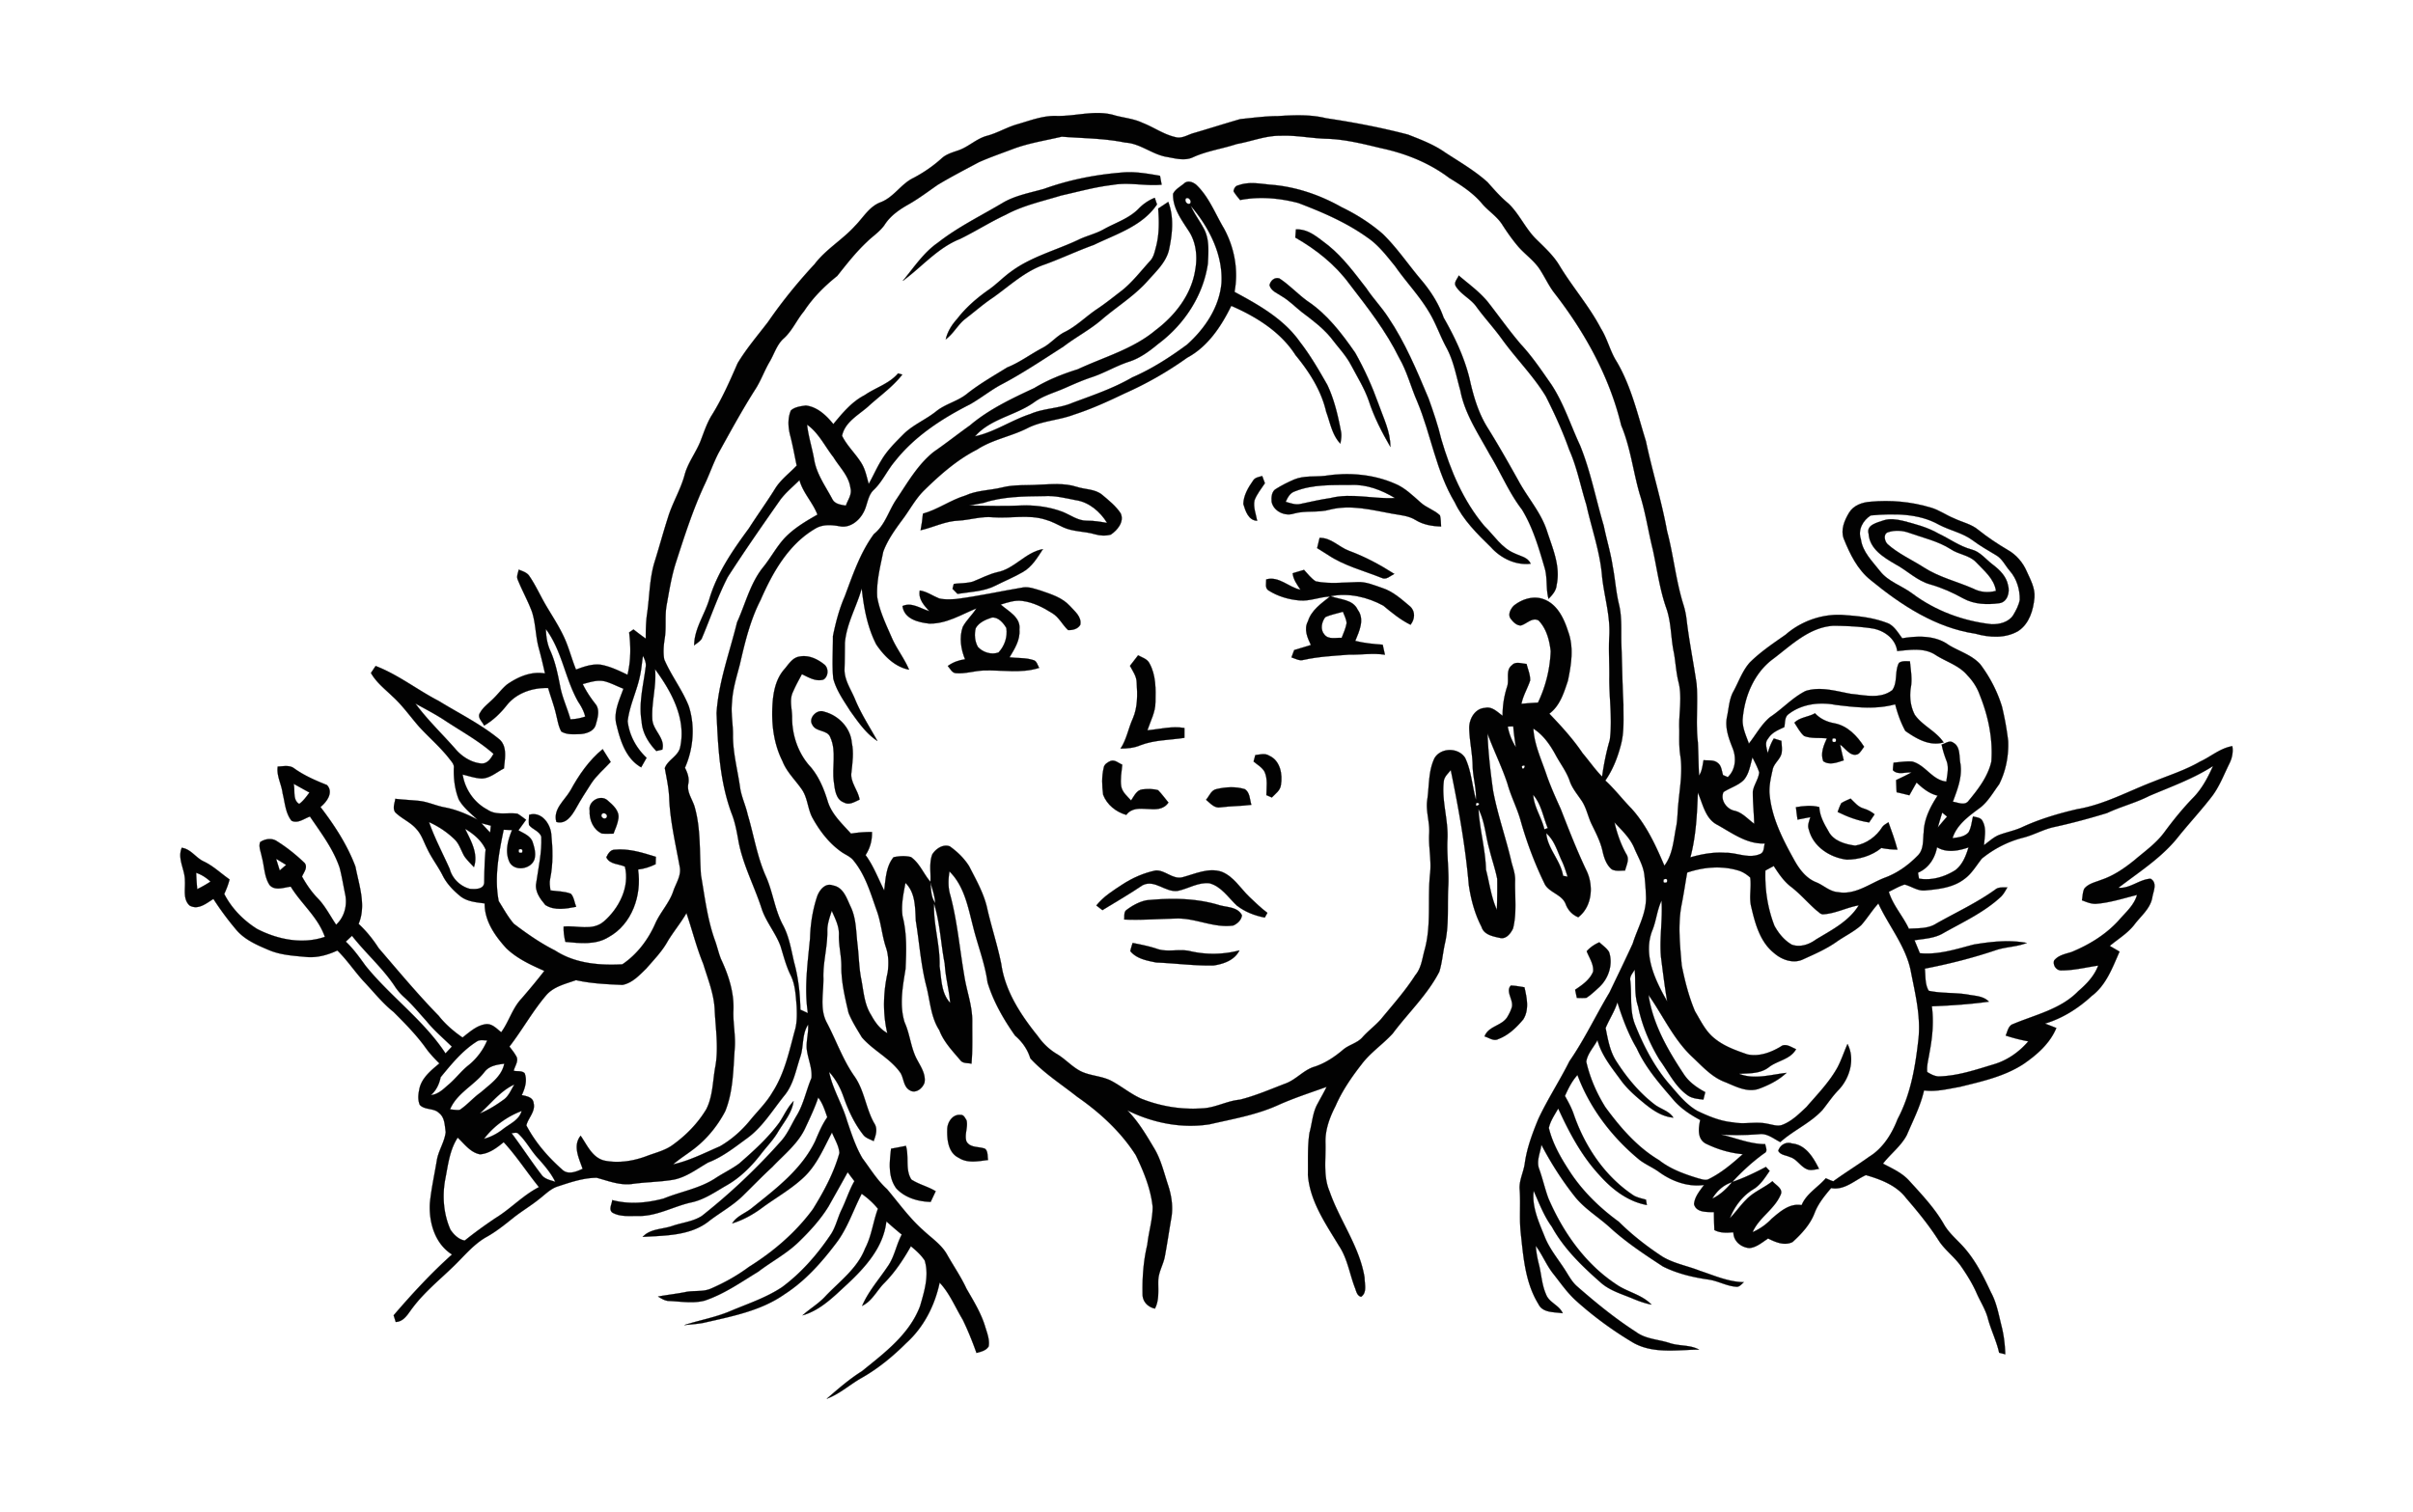 <svg xmlns="http://www.w3.org/2000/svg" viewBox="-34.477 35.093 1133.477 710.325"><g fill="#020202" stroke="#020202" stroke-width=".094"><path d="M462.04 89.58c9.11.17 18.41-3.05 27.35-.21 4.25 1.13 8.73 1.52 12.76 3.43 5.26 2.03 9.94 5.46 15.5 6.72 3.08.91 5.92-1.21 8.81-1.95 7.24-2.12 14.44-4.42 21.68-6.51 5.89-.58 11.79-1.41 17.73-1.42 7.5-.46 15.16-.82 22.53 1 12.96 1.94 25.86 4.38 38.54 7.71 5.98 2.34 12.08 4.65 17.37 8.37 6.8 4.45 13.92 8.53 19.98 14 3.13 3.53 6.24 7.09 9.9 10.1 4.97 4.82 7.77 11.4 12.62 16.35 4.01 3.99 8.32 7.8 11.25 12.71 6.1 10.11 13.99 19.07 19.47 29.57 3.07 4.89 4.3 10.67 7.39 15.54 6.82 11.56 9.81 24.73 13.75 37.42 2.98 14.16 7.35 28 9.94 42.25 3 11.28 4.1 22.99 7.55 34.17.8 2.44 1.33 4.97 1.63 7.53 1.19 10.08 3.23 20.04 4.69 30.08.74 9.09-.47 18.25.59 27.32.28 5.24.27 10.5.58 15.74 1.43-2.14 1.61-4.76 2.1-7.21 2.18.24 4.72-.26 6.56 1.21 1.89 1.29 1.93 3.79 2.59 5.78.56.24 1.67.73 2.23.97 3.72-3.49 4.12-9.12 2.27-13.66-1.84-4.62-3.65-9.53-2.65-14.59.91-4.1.99-8.49 3.14-12.21 2.42-4.5 4.13-9.49 7.55-13.37 5.07-5.05 11.04-9.03 16.87-13.11 7.69-6.73 18.31-10.23 28.51-9.13 6.76.47 13.62 1.35 19.94 3.95 2.82 1.49 4.44 4.42 6.32 6.88 7.28-1.18 15.54-1.44 21.79 3.12 4.94 3.02 10.86 4.68 14.86 9.09 4.48 5.95 7.97 12.66 10.17 19.78 1.3 5.34 2.28 10.77 2.93 16.23.29 7-1.08 14.15-4.25 20.41-2.95 3.96-5.38 8.49-9.49 11.4-4.99 3.71-10.42 7.67-12.39 13.88 2.62-.33 5.6-.6 7.5-2.7 1.35-2.26 1.48-4.99 2.14-7.49 1.61.45 3.78.48 4.52 2.3 1.88 3.44.85 7.47.64 11.17 2.24-1.62 4.28-3.58 6.84-4.69 3.48-1.35 7.2-2.04 10.64-3.55 8.37-3.92 17.3-6.57 26.3-8.66 12.68-2.14 24.02-8.46 35.91-12.99 7.3-2.96 14.87-5.35 21.72-9.32 5.13-2.34 9.5-6.35 15.23-7.3.45 2.82-.11 5.64-1.39 8.17-2.6 5.28-4.7 10.89-8.31 15.59-4.93 6.37-10.4 12.29-15.47 18.54-7.71 9.93-18.5 16.7-28.33 24.26 5.52.44 9.8-3.98 15.1-4.26 3.28 1.9 1.33 5.78.83 8.64-.84 5.25-5.19 8.68-8.26 12.67-3.16 4.24-7.77 6.92-11.75 10.26 1.52.88 3.06 1.77 4.59 2.68-3.3 7.46-6.27 15.75-13.04 20.81-6.27 5.82-13.74 10.54-21.96 13.01 1.77.67 3.54 1.35 5.31 2.08-3 7.24-9.07 12.54-15.38 16.89-9.08 5.93-19.78 8.24-30.15 10.8-5.49.94-11.02 2.39-16.62 1.61-1.64 7.34-5.12 14.03-8.04 20.91-2.73 5.27-7.67 8.86-11.23 13.51 4.28 2.26 8.85 4.27 12.19 7.91 5.89 6.49 12.01 12.89 16.4 20.55 2.59 4.61 6.89 7.8 10.21 11.82 5.06 6.01 8.59 13.08 11.89 20.17 2.72 4.96 3.66 10.61 5.03 16.04 1.07 4.28 1.59 8.68 1.71 13.09-.97-.25-1.93-.49-2.87-.72-1.23-5.5-3.78-10.56-5.24-15.98-1.08-4.22-3.49-7.89-5.25-11.83-1.95-4.5-4.55-8.69-7.33-12.71-3.1-4.5-7.72-7.71-10.65-12.33-4.48-7.03-9.77-13.51-15.21-19.8-4.52-6-11.95-8.8-18.92-10.82-5.23 2.37-10.04 7.28-16.33 6.09-3 3.56-6.02 7.2-7.72 11.6-2.04 5.49-6.14 9.88-10.39 13.76-3.86 1.9-7.97.08-11.48-1.66-2.76 1.76-5.44 4.22-8.82 4.49-3.93-.31-7.51-3.28-7.49-7.43-3.03.29-6.16.45-8.93-1.03-.13-2.82-.19-5.64-.22-8.46-3.28 0-8.33.29-9.34-3.72.31-3.5 2.72-6.28 4.71-9.01-7.45 1.05-14.96-1.65-20.96-5.96-2.93-2.17-6.34-3.55-9.24-5.73-12.91-10.57-23.43-24.29-29.27-39.98-2.6 2.87-4.32 6.35-5.88 9.85 1.48 2.64 2.95 5.31 3.98 8.17 5.2 15.37 14.73 29.71 28.45 38.69 1.75.93 3.71 1.34 5.63 1.87.1.63.31 1.88.41 2.51-8.91-1.59-16.46-7.46-22.31-14.1-8.4-9.06-14.23-20.1-19.32-31.26-1.65 2.94-3.67 5.81-4.41 9.15 1.7 7.07 5.32 13.52 9.25 19.58 6.1 9.67 14.41 17.8 23.61 24.49 6.23 6.19 13.19 11.61 20.53 16.42 5.39 3.24 11.69 4.31 17.49 6.6 6.78 2.24 13.42 5.26 20.7 5.38-1.05.91-2.04 2.37-3.61 2.14-4.55-.33-8.58-2.79-13.07-3.39-7.32-1.05-14.62-2.8-21.26-6.11-8.57-5.6-17.16-11.26-24.75-18.17-5.55-5.12-12.26-8.99-16.93-15.03-5.9-7.48-11.02-15.56-15.45-24-.5 3.77-2.51 7.67-1.02 11.45 1.61 4.49 2.64 9.17 4.28 13.66 6.82 15.85 17.18 30.68 31.71 40.34 5.27 3.76 12.16 4.85 16.72 9.65-2.96-.58-5.8-1.58-8.57-2.74-5.05-2.13-10.51-3.65-14.8-7.22-8.89-7.8-17.64-16.13-23.4-26.61-3.76-5.14-5.97-11.11-8.55-16.87-.93 7.5 2.4 14.63 5.13 21.42 2.48 6.35 7.09 11.47 10.56 17.26 1.37 2.22 2.75 4.51 4.76 6.24 8.77 7.67 17.82 15.07 27.64 21.37 4.55 3.4 10.47 3.47 15.71 5.19 4.51 1.55 9.6.76 13.86 3.1-10.25.1-21.36 2.07-30.75-3.16-9.43-5.59-18.35-12.08-26.53-19.39-4.32-3.75-7.55-8.5-11.07-12.95-3.29-4.09-5.19-9.05-8.31-13.24.19 3.02.76 6 1.51 8.94 1.14 4.57 1.34 9.4 3.27 13.76 1.4 3.99 6.23 5.11 7.86 8.97-3.91-.65-9.37-.06-11.39-4.31-6.28-10.15-7.09-22.31-8.36-33.87-.65-6.51.02-13.07-.43-19.59-.51-4.38 1.77-8.36 2.36-12.6.98-7.21 3.56-14.06 6.3-20.76 4.37-9.39 10.07-18.06 14.69-27.31 7.1-10.25 12.39-21.58 18.79-32.24 3.67-7.67 7.4-15.31 10.94-23.03 2.29-7.38 6.64-14.44 6.21-22.41-.11-3.33-.37-6.65-.76-9.95-.55-4.43-2.94-8.29-4.64-12.32-1.97-4.87-5.89-8.51-9.4-12.27 1.23 5.2 2.95 10.27 5.58 14.93 1.61 2.46-.01 5.2-.6 7.71-2.09-.06-4.41.47-6.31-.63-2.56-2.18-3.6-5.54-4.3-8.71-.98-4.29-3.01-8.2-4.92-12.11-1.85-3.65-2.5-7.82-4.78-11.26-1.98-3-4.41-5.77-5.62-9.21-1.5-4.54-4.5-8.31-6.72-12.49-2.59-4.74-5.77-9.34-10.42-12.28.44 7.82 3.96 14.92 6.36 22.25 1.87 5.26 4.16 10.37 6.47 15.46 3.8 9.74 7.59 19.5 12.09 28.94 3.47 7.06 2.73 16.95-3.83 21.97-2.79-1.13-4.82-3.31-5.88-6.11-1.67-4.49-7.24-5.27-9.69-9.13-4.71-9.58-8.5-19.59-11.41-29.85-1.63-6.03-4.61-11.59-6.26-17.61-2.65-8.06-6.49-15.65-9.38-23.61.31 8.96 1.35 17.87 2.59 26.75 2.13 11.53 6.16 22.59 8.74 34.01.78 2.75 1.75 5.51 1.62 8.41-.17 7.46.88 15.09-.97 22.42-1.05 2.26-3.24 5.14-6.07 4.45-3.31-.72-7.61-1.46-8.73-5.22-3.2-6.14-4.97-12.87-5.98-19.69-1.57-18.15-4.81-36.12-8.47-53.95-1.25 1.59-3.01 3.04-3.27 5.17-1.15 9.25 2.24 18.32 1.7 27.57-.34 7.45.84 14.89.38 22.35-.48 8.72.45 17.57-1.52 26.16-1.01 4.47-1.32 9.08-2.67 13.47-5.61 10.9-14.67 19.36-21.92 29.09-4.62 5.05-10.45 8.88-14.58 14.4-4.75 6.08-9.18 12.52-12.26 19.63-2.74 5.33-4.9 11.12-4.73 17.22.26 7.63-1.16 15.62 1.93 22.88 4.78 13.79 14.11 25.91 16.45 40.53-.01 2.97 1.29 7.03-1.64 9.01-2.05-.57-2.28-2.84-2.98-4.5-2.45-6.48-3.47-13.57-7.38-19.43-6.24-10.35-13.65-20.88-14.61-33.29.11-6.61-.27-13.28.73-19.82 1.29-4.63 1.46-9.65 3.93-13.88 1.35-2.59 2.86-5.09 4.11-7.73-7.76 2.8-15.63 5.32-23.16 8.74-10.11 4.51-21.08 6.37-31.79 8.85-13.2 2.1-26.76-.67-38.66-6.55 5.27 5.32 9.04 11.83 12.85 18.22 3.02 5.18 4.37 11.08 6.24 16.72 1.68 5.04 2.51 10.46 1.56 15.74-1.01 5.84-1.86 11.7-2.94 17.52-.64 4.11-3.16 7.76-3.17 12-.08 4.36.52 8.9-1.57 12.95-3.09-.69-5.56-2.96-5.79-6.23-.19-7.97.33-16.01 2.21-23.79.63-5.98 2.54-11.82 2.51-17.86-.9-8.48-4.22-16.51-7.88-24.15-7.03-11.05-16.88-20.08-27.59-27.52-7.43-5.89-15.53-11.02-21.99-18.03-1.3-4.26-3.82-7.8-7.17-10.69-5.41-7.68-10.21-16-12.94-25.04-1.21-8.92-4.58-17.3-6.73-25.99-2.38-9.15-4.11-19.19-11.14-26.11-.61 3.72-.74 7.56.4 11.2 3.28 12.35 4.37 25.12 6.53 37.68 1.07 7.21 3.84 14.16 3.77 21.53-.05 6.64.21 13.3-.37 19.93-1.72-.43-3.91-.01-5.14-1.54-3.73-4.42-7.87-8.66-9.95-14.17-4.03-6.22-4.31-13.79-6.11-20.77-2.58-10-3.26-20.35-4.92-30.51-.39-6.24-.04-13.21-4.9-17.97-.96 5.16-2.12 10.47-1.34 15.73 2.09 8.05 1.77 16.49 1.38 24.73-1.33 8.26-2.98 16.89-.43 25.08 2.63 5.77 2.91 12.38 6.08 17.93 1.71 3.18 3.9 6.53 3.28 10.33-.85 2.73-4.23 5.47-7.04 3.58-2.81-1.65-2.68-5.41-4.17-7.99-4.75-6.91-12.77-10.51-18.18-16.77-2.27-3.75-4.66-7.5-6.3-11.57-1.67-7.22-3.46-14.52-3.36-21.98 0-4.88-1.29-9.65-1.16-14.53.2-4.09-1.76-7.81-3.36-11.43-1.06 3.18-2.2 6.42-2.1 9.82.08 7.16-1.98 14.13-1.85 21.29.23 7.03-1.86 14.54 1.45 21.14 4.53 8.51 7.65 17.8 13.27 25.71 4.58 6.61 5.22 14.9 9.15 21.84 1.78 2.62.77 5.71-.25 8.41-1.73-.88-3.79-1.42-4.97-3.07-4.2-5.37-7.04-11.64-9.28-18.03-1.49-4.19-3.68-8.16-6.68-11.45 1.59 8.04 6.16 15.11 8.42 22.96 2.05 6.03 4.01 12.19 7.27 17.71 3.69 4.93 6.89 10.28 11.51 14.45 5.48 6.48 10.43 13.48 16.81 19.15 3.91 3.74 8.71 6.77 11.41 11.61 3.01 5.35 6.53 10.42 9.11 16.01 3.35 5.81 6.95 11.61 8.86 18.1.89 2.91 2.08 5.89 1.57 9-1.2 2.04-3.62 2.52-5.72 3.11-1.89-5.32-4-10.58-6.47-15.66-3.53-5.85-6.11-12.34-10.84-17.39-2.25 10.73-7.5 21.04-15.72 28.42-6.22 6.21-13.05 11.85-20.71 16.22-5.63 3.14-10.47 7.68-16.58 9.92 5.28-4.58 10.56-9.19 16.49-12.92 10.64-8.61 22.37-17.36 27.35-30.64 1.98-6.86 4.32-14.3 2.16-21.38-1.7-2.65-4.11-4.73-6.49-6.73-3.49 6.19-7.46 12.19-12.47 17.27-3.55 3.53-5.71 8.49-10.43 10.75 2.89-6.75 7.85-12.31 11.9-18.36 3.3-4.53 4.07-10.25 6.71-15.12-2.47-2.02-4.88-4.09-7.24-6.22-1.33 12.14-9.87 21.55-18.4 29.53-6.25 5.75-12.57 12.26-20.97 14.64 3.45-3.12 7.54-5.48 10.71-8.93 6.67-7.04 15.07-13.1 18.65-22.46 3.09-5.86 3.76-12.54 6.05-18.69-2.17-2.72-4.8-5.03-7.63-7.05-4 7.75-6.66 16.25-12.03 23.24-6.84 9.06-14.53 17.73-24.15 23.93-11.27 7.94-25.09 10.48-38.25 13.51-2.93.53-5.9.74-8.86 1.02 7.33-2.38 15-3.66 22.08-6.78 8.08-3.37 16.52-6.17 23.84-11.06 8.97-6.66 16.42-15.19 22.65-24.41 2.48-3.55 3.32-7.88 5.16-11.74 2.21-4.48 3.65-9.3 6.14-13.64-1.07-1.4-2.12-2.81-3.17-4.21-2.92 5.37-5.96 10.67-8.94 16.01-3.83 6.25-8.83 11.71-14.09 16.79-5.65 5.51-12.73 9.18-18.96 13.95-8.15 4.96-16.08 10.56-25.21 13.61-5.42 1.41-11.06.4-16.56.16-1.99 0-3.67-1.1-5.29-2.09 4.21-.78 8.46-1.23 12.66-2.06 4.02-.91 8.35.03 12.2-1.68 6.27-2.73 12.29-6.07 17.78-10.16 11.51-7.19 22.02-16.17 30.08-27.14 5.14-8.29 9.83-16.95 12.46-26.39-.24-3.47-2.23-6.49-3.5-9.64-3.96 7.47-7.26 15.65-13.68 21.43-5.63 5.22-12.35 9.02-18.54 13.5-4.41 3.35-9.31 6.14-14.62 7.76 2.09-3.5 6.22-4.72 9.23-7.22 11.23-9 23.31-18.08 29.7-31.38 1.66-3.87 3.26-7.8 5.71-11.26-1.11-3.22-2.13-6.55-4.26-9.27-1.63 4.85-3.82 9.48-5.99 14.11-3.36 7.49-10.02 12.63-15.53 18.47-4.68 4.31-9.1 8.88-13.65 13.34-4.73 4.75-10.69 7.97-15.98 12.02-8.73 7.07-20.67 6.9-31.3 7.54 3.53-3.87 9.22-3.52 13.85-5.11 4.65-1.63 9.84-2.05 14.03-4.79a292.08 292.08 0 0037.05-35.01c3.14-3.47 4.91-7.84 7.26-11.82 3.42-5.52 4.58-12.01 7.1-17.93.48-4.77-1.86-9.34-2.26-14.06-.18-3.69.95-7.31.67-11-2.97 4.49-1.99 10.12-3.64 15.05-2.11 6.26-3.2 13.09-7.55 18.32-5.62 6.97-10.33 14.94-17.75 20.22-5.7 4.16-11.32 8.62-17.97 11.17-5.31 3.02-10.31 6.99-16.48 8.13-6.44 1.06-12.99 1.08-19.45 2-5.7.7-11.08-1.49-16.45-2.93-6.29.02-12.33 2.1-18.24 4.04-3.3 1.01-5.73 3.56-8.38 5.62-4.06 3.35-8.63 5.99-12.73 9.28-3.92 3.13-7.83 6.29-12.22 8.75-6.3 3.48-10.79 9.23-15.92 14.13-6.45 6.23-13.48 11.94-18.9 19.14-2.2 2.77-3.99 6.6-8.02 6.8-.33-1.05-.66-2.1-.99-3.14 8.61-10.02 17.57-19.76 27.43-28.57-8.07-5.05-10.95-15.19-10.4-24.22.67-6.7 2.15-13.29 3.25-19.93.73-4.66 3.66-8.69 4.18-13.38-.47-3.07-.39-6.85-3.1-8.92-2.43-2.5-6.61-1.29-9.06-3.83-.95-2.18-.81-4.63-.32-6.9.82-5.51 5.5-9.24 9.52-12.61-2.28-2.27-4.51-4.6-6.38-7.22-4.42-6.17-9.78-11.57-15.11-16.92-5.4-4.28-9.6-9.76-14.35-14.7-4.15-4.64-7.63-9.83-12.08-14.22-4.55 2.12-9.55 3.52-14.62 3.05-6.02-.57-12.21-.9-17.83-3.36-5.55-2.34-11.39-4.9-15.28-9.69-3.8-4.51-7.31-9.27-10.5-14.22-3.32 2.02-7.14 5.39-11.21 3.08-3.21-3.02-1.92-7.71-2.18-11.58.1-5.29-3.66-10.27-1.48-15.53 4.31.59 6.56 4.68 10.29 6.4 4.5 2.11 8.1 5.64 12.16 8.46-.58 2.36-1.49 4.62-2.49 6.83 3.48 6.81 9.02 12.43 15.47 16.47 9.67 4.95 21.26 7.31 31.79 3.69-3.19-9.24-11.03-15.46-16.02-23.6-3.23.35-7.48 2.17-9.99-.83-2.53-3.95-2.39-8.89-3.65-13.29-.36-2.23-1.56-4.57-.74-6.81 2.27-1.55 5.55-2.05 7.91-.4 4.66 2.91 8.99 6.4 12.95 10.19 1.67 2.08-.36 4.43-1.2 6.39 2.06 3.68 4.43 7.19 7.39 10.22 3.54 3.65 5.81 8.24 8.64 12.41 3.91-3.55 5.32-9.15 4.27-14.24-.88-4.2-1.55-8.46-2.64-12.61-3.01-8.84-8.74-16.33-13.92-23.97-2.78.95-5.65 3.44-8.67 1.96-2.88-3.66-3.06-8.52-4.17-12.86-.49-4.26-2.95-8.2-2.3-12.58 2.64-.1 5.63-.87 7.88.96 4.68 3.32 9.95 5.59 15.24 7.71 3.25 3.45-.12 8-3.05 10.32 6.59 8.6 12.63 17.85 16.44 28.04 1.67 8.76 5.16 18.15 1.48 26.88 3.62 3.37 6.74 7.23 9.41 11.39 9.23 10.74 18.31 21.66 28.21 31.81 3.15 4 7.02 7.31 11.19 10.2 3.32-2.52 6.64-5.7 10.95-6.26 3.01-.36 5.07 2.14 7.24 3.78 3.61-4.96 5.2-11.16 9.43-15.69 3.71-4.29 7.36-8.64 10.82-13.14-6.36-2.79-12.82-5.77-17.88-10.64-5.3-5.82-10.23-12.83-10.15-21.05-3.92-.53-8.18-.83-11.4-3.38-3.3-2.68-6.34-5.82-8.27-9.64-2.19-4.39-5.26-8.27-7.33-12.72-1.58-3.08-2.59-6.52-4.97-9.11-2.79-3.35-7.04-4.95-10.07-8-1.31-1.94-.21-4.26.07-6.32 3.74.47 7.51.58 11.25.99 4.07.45 7.8 2.26 11.8 3.02 5.46 1.01 10.64 3.17 15.52 5.78-3.13-2.92-6.62-5.68-8.75-9.45-1.85-4.66-2.48-9.72-2.34-14.7.31-1.89-1.2-3.22-2.2-4.59-4.22-5.4-9.47-9.85-14.08-14.89-4.2-4.8-7.87-10.09-12.63-14.37-3.55-3.43-7.56-6.54-10.01-10.91.73-1.1 1.45-2.19 2.18-3.28 10.58 4.05 19.59 11.23 29.62 16.41 9.65 5.93 19.94 10.96 28.71 18.22 3.62 3.46 2.33 9.06 1.97 13.51-3.38 1.67-6.4 4.54-10.34 4.73-3.11-.08-6.07-1.17-9.07-1.86 1.08 6.91 5.41 13.23 11.64 16.49 4.17 2.89 9.42 1.24 14.11 1.91 1.42.82 2.7 1.87 4.03 2.84a349.13 349.13 0 01-3.61 4.97c2.4 1.35 5.35 2.46 6.56 5.14.9 2.65 1.75 5.54 1.02 8.34-1.46 4.79-9.29 6.06-11.73 1.47-2.32-4.89-.78-10.34 1.16-15.08-1.31-.05-2.62-.1-3.92-.14-2.26 10.95-4.51 22.38-2.33 33.53 2.26 3.59 4.32 7.41 7.09 10.64 6.15 4.67 12.51 9.12 19.45 12.6 9.28 6.06 20.76 7.06 31.54 6.46 6.83-4.58 12.06-11.47 15.39-18.98 2.35-5.44 6.69-9.78 8.56-15.46 1.26-3.7 3.84-7.29 3.01-11.37-1.89-10.43-4.37-20.82-4.92-31.44-.1-5.06-1.21-9.99-2.1-14.94 1.44-4.02 6.58-5.68 7.29-10.17 2.76-13.27-4.27-25.98-11.88-36.32.74 7.89-1.74 15.58-1.28 23.46.18 5.29 6.2 8.84 4.7 14.33-.71.17-2.12.5-2.82.66-3.64-3.79-6.58-8.54-6.9-13.91-1.45-8.54.81-16.97 1.89-25.38.43-1.94-.44-3.76-1.26-5.45-.5 3.03-.69 6.12-1.35 9.13-1.44 7.33-4.98 14.14-5.84 21.6.73 6.59 4.06 12.68 8.88 17.2-.84 1.49-1.68 2.98-2.53 4.48-7.11-4.02-9.74-12.32-11.53-19.77-1.69-5.94 1.26-11.71 3.19-17.18-2.89-1.08-5.62-2.6-8.6-3.42-3.55-.92-7.11.37-10.52 1.24 1.6 3.34 3.65 6.41 5.94 9.32 2.25 2.74 1.09 6.56.22 9.62-.78 3.22-4.45 4.39-7.38 4.57-2.96.08-6.19.39-8.83-1.21-1.33-2.37-1.72-5.1-2.38-7.69-.95-4.34-2.59-8.48-3.79-12.74-7.23-.26-14.92 2.31-19.49 8.13-2.96 3.75-6.47 7.11-10.61 9.53-.82-1.9-3.42-3.85-1.9-6.03 1.37-2.53 3.77-4.24 5.78-6.21 2.42-2.25 4.35-4.99 6.89-7.1 5.19-3.6 11.38-6.3 17.83-5.16-.9-4.03-1.85-8.04-2.93-12.01-1.51-5.56-1.41-11.43-3.16-16.92-1.92-5.21-4.68-10.06-6.73-15.21-.66-1.53.22-3.13.47-4.64 1.79.71 3.85 1.29 4.99 2.99 3.05 4.45 5.22 9.42 7.97 14.06 2.72 4.61 5.68 9.1 7.99 13.94 2.51 5.12 3.82 10.7 5.97 15.96 3.7-1.38 7.59-2.77 11.61-2.29 4.44.8 8.53 2.79 12.58 4.72 1.59-6.53 1.59-13.25.77-19.88.51-.36 1.53-1.07 2.04-1.42 1.89 1.48 3.81 2.93 5.77 4.33 0-3.92.05-7.86.62-11.75 1.19-8.16 1.11-16.52 3.57-24.45 2.16-6.89 4.03-13.86 6.24-20.73 2.09-6.88 5.95-13.07 7.83-20.02 1.51-5.7 5.27-10.39 7.43-15.81 1.57-4.01 2.88-8.15 5.11-11.87 4.93-7.81 8.64-16.3 12.33-24.74 4.15-6.92 9.43-13.07 14.32-19.46 6.6-9.59 13.96-18.62 21.87-27.16 5.34-7.02 13.16-11.48 19.02-18 3.83-3.86 6.64-9.05 11.98-11.06 6.21-2.33 9.56-8.63 15.45-11.44 4.69-2.48 9.1-5.48 13.05-9.03 2.24-2.13 5.26-2.95 8.1-3.94 4.74-1.64 8.42-5.47 13.31-6.79 4.96-1.31 9.38-4.06 14.32-5.45 6.09-1.76 12.16-4.18 18.62-3.9m-20.84 15.56c-5.31 2.02-10.7 3.86-15.89 6.18-6.47 3.47-13.02 6.84-19.32 10.63-4.53 3.14-8.93 6.48-13.74 9.21-4.16 2.34-8.23 5.15-10.94 9.17-2.2 3.45-5.74 5.61-8.59 8.43-5.17 4.85-9.54 10.46-13.93 15.99-5.95 4.74-11.39 10.16-15.58 16.55-3.52 4.18-5.62 9.44-9.81 13.05-3.08 2.93-4.24 7.17-6.37 10.75-2.5 4.25-4.11 8.96-6.82 13.09-6.15 9.68-11.63 19.76-17.19 29.79-2.56 4.97-4.33 10.29-6.76 15.32-5.35 11.6-9.23 23.76-13.16 35.89-2.14 6.58-3.2 13.43-4.43 20.21-.94 5.12-.09 10.34-.87 15.47-.53 3.32-.84 6.71-.26 10.05 3.24 7.61 8.47 14.23 11.51 21.94 3.07 9.43 2.2 19.97-1.78 29 1.17 2.3 2.11 4.8 1.59 7.42-.89 4.22 2.18 7.64 3.12 11.53 2.8 10.23 2.06 20.95 2.81 31.42 1.81 10.47 3.04 21.14 6.72 31.16.99 2.81 1.61 5.75 2.75 8.5 3.52 7.52 6.17 15.71 5.77 24.1-.23 6.09 1.18 12.11.59 18.19-.67 9.74-.71 19.86-4.43 29.05-3.73 7.16-9.07 13.58-15.6 18.37-2.94 2.21-6.07 4.17-8.85 6.6 7.71-1.72 14.76-5.37 21.97-8.48 5.36-3.1 10.11-7.27 14.04-12.05 3.59-4.43 7.77-8.4 10.64-13.37 5.61-8.67 7.79-18.89 10.43-28.72 1.17-3.76 1.09-7.76.93-11.64-.44-4.98-.58-10.17-2.87-14.71-2.12-4.33-3.29-9.02-4.71-13.6-2.22-6.01-6.52-11.01-8.68-17.05-3.39-10.71-8.85-20.75-10.99-31.85-.83-4.63-1.63-9.29-3.4-13.66-5.51-15.01-6.31-31.14-6.98-46.95.94-14.63 6.17-28.48 9.63-42.61 4.01-8.81 6.24-18.61 12.51-26.21 3.42-4.3 6.02-9.21 9.74-13.29 4.4-4.67 9.98-7.95 15.51-11.11-2.19-5.75-6.82-10.25-8.44-16.2-3.07 3.07-6.5 5.82-9.09 9.34-8.38 11.97-16.74 23.95-24.64 36.24-4.78 9.34-8.13 19.31-12.22 28.95-.85 1.35-2.32 2.12-3.51 3.11.03-7.73 4.87-14.33 7.06-21.54 3.62-12.41 11.08-23.16 18.65-33.45 4.03-6.3 8.41-12.36 12.36-18.71 2.64-4.24 6.72-7.2 10.09-10.79-.98-4.65-1.8-9.32-2.99-13.91-1.04-3.89-1.34-8.22.27-11.99 1.88-1.67 4.6-1.97 7-2.31 5.44.64 9.63 4.67 12.93 8.72 4.27-5.14 8.65-10.5 14.72-13.6 5.14-3.57 11.53-5.33 15.69-10.23.49.15 1.48.43 1.97.57-4.56 5.87-10.73 10.11-16.16 15.1-4.53 3.98-10.82 7.24-12.12 13.67 2.34 4.78 6.39 8.41 9.14 12.93 1.81 2.95 2.43 6.39 3.37 9.67 2.08-3.58 3.68-7.42 5.86-10.95 2.75-4.76 6.73-8.61 10.56-12.48 4.48-4.41 10.43-6.77 15.29-10.68 4.25-3.42 9.77-4.62 14.09-7.94 6.01-4.83 12.74-8.64 19.27-12.69 5.99-2.39 11.1-6.33 16.79-9.29 3.81-2.05 6.53-5.62 10.48-7.47 5.57-2.84 9.97-7.4 15.16-10.82 3.96-2.66 7.67-5.66 11.45-8.56 5.01-4 8.9-9.15 13.2-13.86 1.8-1.88 2.23-4.54 2.89-6.95 1.47-5.78 1.41-11.79.94-17.69 1.57-1.05 3.15-2.09 4.73-3.14 2.8 7.31 1.91 15.28.29 22.74-1.45 5.73-5.98 9.89-9.77 14.16-6.27 7.16-14.47 12.16-21.65 18.3-5.62 4.87-12.27 8.29-18.15 12.81-9.81 6.26-19.49 12.79-29.82 18.16-4.85 2.73-9.21 6.22-14.05 8.96-13.2 6.7-26.06 15.03-35.3 26.8-3.56 4.18-5.77 9.38-9.74 13.24-3.18 2.82-3.03 7.45-5.09 10.94-2.07 3.86-6.4 7.24-11 6.31-3.89-.69-8.07-1.03-11.59 1.14-12.52 7.34-19.97 20.54-25.61 33.45-4.87 9.47-7.38 19.91-9.74 30.23-1.54 5.91-3.41 11.79-3.71 17.93-.59 5.3.58 10.57.45 15.87.04 8.16 2.2 16.07 3.34 24.1.62 4.39 2.63 8.41 3.57 12.73 2.88 9.63 4.4 19.69 8.5 28.94 3.36 7.42 4.19 15.78 8.07 22.99 2.92 5.43 3.85 11.56 5.24 17.49 2.01 7.25 2.8 14.76 2.96 22.27 1.17.53 2.35 1.08 3.53 1.64-1.82-11.71-.09-23.53 1.01-35.21.17-6.65 1.24-13.31 3.33-19.63 1.05-2.96 3.83-6.55 7.38-5.17 4.91.81 6.46 5.95 8.28 9.84 2.76 5.6 2.57 11.95 3.31 18 .66 5.49.67 11.05 1.8 16.48 1.07 5.64 1.42 11.68 4.62 16.63 1.82 3.36 4.12 6.56 7.57 8.42-2.22-9.38-1.91-19.27.2-28.61.5-3.96.45-8.01-.88-11.8-1.88-5.71-2.25-11.78-4.37-17.4-2.83-8.04-5.28-16.5-10.76-23.2-1.51-1.99-3.95-2.81-5.91-4.24-5.83-4.16-10.23-9.99-13.62-16.24-2.09-4.18-2.12-9.16-4.85-13.06-3.03-4.38-7.07-8.13-9.03-13.18-4.02-7.95-5.21-17-4.76-25.81.3-6.04 1.38-12.45 5.42-17.2 2.09-2.33 3.86-5.64 7.24-6.16 4.26-.89 8.45 1.09 11.7 3.7 2.16 1.68 2.01 5.73-.43 7.12-3.58 1.03-6.96-1.08-10.07-2.56-1.44 2.71-2.95 5.39-4.15 8.22-1.89 3.72-.47 7.93-.46 11.87-.08 8.56 2.88 17.31 8.78 23.61 3.89 4.63 6.21 10.3 7.95 16.02 1.87 6.16 6.78 10.56 10.94 15.21 3.25-.56 6.54-.79 9.84-.78.13 3.87-.86 7.62-3 10.85 3.74 5.06 5.92 11.03 8.75 16.6.71-5.3.84-11.29 4.41-15.59 2.65-.56 5.52-.75 8.17-.07 4.12 2.9 5.9 7.9 9.14 11.62.3-4.28-.71-8.79.89-12.9 1.63-2.62 5.12-4.98 8.25-3.73 3.53 2.53 6.77 5.65 9.07 9.36 3.13 6.15 6.62 12.23 8.28 18.99 2 9.05 4.97 17.85 6.79 26.94 1.83 12.83 9.24 24.01 17.2 33.89 2.31 3.31 5.26 6.16 8.72 8.26 3.97 2.29 7.02 5.85 11.06 8.03 4.75 2.49 10.42 2.28 15.11 4.91 4.68 2.54 8.82 6.02 13.72 8.19 9.03 3.58 18.83 5.21 28.54 4.52 6.12-.22 11.56-3.5 17.64-4.06 7.32-1.81 14.29-4.85 21.33-7.54 5.21-1.82 8.74-6.57 14.1-8.06 4.87-1.65 9.21-4.55 13.11-7.86 2.75-2.39 6.65-3.07 9.11-5.85 2.67-3.02 5.94-5.42 8.62-8.42 5.59-6.79 11.48-13.36 16.23-20.79 2.8-3.3 3.23-7.7 4.33-11.72 3.25-11.54 1.42-23.64 2.54-35.42.85-6.42-.69-12.81-.36-19.23.4-5.38-1.68-10.62-.9-15.99.96-6.55.47-13.49 3.4-19.6 3.03-5.1 11.27-5.09 14.39-.14 2.95 6.16 3.26 13.12 5.09 19.61.24-5.37-1.46-10.57-1.56-15.92-.11-6.03-1.53-11.94-1.61-17.96.08-4.22 2.74-8.91 7.36-9.21 3.36-.83 5.86 1.94 8.33 3.7-.04-4.69.69-9.3 2.14-13.76 1.08-3.22-.86-7.64 2.22-9.99 1.79-1.99 4.61-.72 6.89-.63.62 2.57 1.78 5.11 1.68 7.8-1.21 3.71-3.33 7.09-4.08 10.96 2.58-.24 5.17-.45 7.76-.56a61.481 61.481 0 005.98-24.14c-.56-5.15-1.98-10.64-5.69-14.46-2.98-1.67-5.6 1.63-8.35 2.35-2.05-.01-3.58-1.65-4.72-3.14-1.51-1.97-.08-4.67 1.44-6.18 3.96-3.19 9.55-4.9 14.43-2.86 6.14 2.48 9.17 9.04 11.06 14.97 2.78 7.46 1.48 15.63-.11 23.2-1.85 5.59-3.75 11.79-8.71 15.44 5.6 5.86 11.12 11.87 15.65 18.61 3.09 3.62 5.78 7.58 9.14 10.97.82-5.82 1.96-11.58 3.61-17.22 1.25-9.51-.23-19.09-.23-28.63.13-6.73-.39-13.45 0-20.18.55-9.49-2.39-18.65-3.39-28-.91-11.53-4.9-22.47-7.38-33.7-2.7-8.62-4.37-17.58-8.06-25.87-3.04-8.6-6.86-16.92-10.96-25.06-5.81-9.59-13.86-17.57-20.42-26.62-3.86-5.41-8.42-10.27-12.32-15.65-2.67-3.71-7.21-5.61-9.59-9.54-1.04-1.78.8-3.4 1.4-4.98 4.96 4.24 10.39 8.06 14.38 13.31 4.94 6.37 9.61 12.97 14.87 19.09 5.36 5.78 9.75 12.35 14.25 18.8 5.83 8.86 9.02 19.06 13.48 28.61 4.97 12.21 7.4 25.22 11.15 37.81 1.27 6.34 3.22 12.53 4.17 18.93 1.16 5.93 1.53 11.99 2.94 17.87 1.57 6.32.92 12.85 1.17 19.29.35 9.31.45 18.62.95 27.92-.06 6.27.45 12.66-1.17 18.79-1.53 5.96-3.8 11.8-7.33 16.87 4.44 4.07 8.08 8.9 12.3 13.2 6.99 7.72 11.39 17.34 15.44 26.83 4.1-5.44 4.31-12.42 5.64-18.83.58-3.32.53-6.7.89-10.04.68-7.68 2.18-15.45.91-23.15-.6-3.93-.41-7.91-.42-11.85-.37-7.38 1.44-14.82-.3-22.12-1.18-4.57-1.41-9.28-2.21-13.91-1.54-7.02-1.19-14.38-3.64-21.22-3.1-8.88-4.3-18.22-6.29-27.37-2.17-8.67-3.42-17.57-6.16-26.09-3.12-10.73-4.32-21.99-8.7-32.34-5.5-22.93-17.19-43.95-31.6-62.45-2.63-3.49-4.41-7.51-6.82-11.13-2.81-4.15-7.06-6.98-10.26-10.79-2.61-3.12-4.95-6.45-7.15-9.87-2.53-4.06-6.76-6.55-9.75-10.2-4.23-4.94-9.72-8.49-15.22-11.83-9.42-7.14-20.68-11.59-32.19-14.02-8.23-1.98-16.51-4.07-25.01-4.37-7.37-.16-14.64-1.75-22.02-1.43-7.08-.1-13.7 2.68-20.59 3.89-6.78 2.25-13.96 3.22-20.49 6.19-4.05 1.94-8.59.49-12.75-.2-6.74-1.29-12.21-6.3-19.17-6.67-9.82-2.03-19.85-1.99-29.78-2.77-7.73 1.81-15.63 3.01-23.07 5.83m-96.57 129.48c.6 5.56 2.37 10.9 3.33 16.4 1.12 6.83 5.31 12.53 8.49 18.51 1.19 2.45 4.02 2.74 6.4 3.15.93-2.69 3.04-5.35 2.15-8.34-.72-5.67-5.11-9.7-7.94-14.37-4.07-5.17-6.93-11.46-12.43-15.35M798.6 344.57c-9.08 6.6-13.68 17.76-14.5 28.7-.12 3.94 1.66 7.59 2.94 11.23 3.28-4.14 5.81-8.98 9.91-12.42 5.77-3.82 10.5-9.16 16.73-12.3 7.05-2.26 14.42.13 21.43 1.37 6.4.59 13.76 2.54 19.31-1.8 2.6-3.73 1.02-8.81 3.11-12.75 1.5-1.09 3.43-.78 5.17-.76.34 4.07 1.15 8.16.42 12.24-.71 4.34-.2 8.95 1.85 12.89 3.64 5.18 10.03 7.66 13.53 12.98-6.6 1.9-12.77-1.76-17.97-5.41-2.16-3.93-3.65-8.19-4.77-12.52-9.15 2.55-18.73 1.41-28 .28-7.52-1.47-15.9-.44-22.07 4.34-1.96 1.38-1.57 4.05-2.02 6.12-2.83 1.32-5.94 2.54-7.58 5.38-1.84 1.98-.59 4.64-.2 6.91.66-2.43 1.53-4.81 2.87-6.96 1.17.37 2.35.74 3.55 1.11.12 1.87.38 3.77.12 5.64-.56 3.07-3.7 4.89-4.25 7.97-.77 3.44-1.57 6.93-1.49 10.49.74 11.41 6.03 21.78 11.48 31.6 2.37 4.37 5.53 8.71 10.28 10.68 3.6 1.37 6.49 4.49 10.51 4.72 7.92 1.43 14.65-3.9 21.6-6.67 5.97-2.13 11.28-5.89 15.68-10.41 3.07-2.85 2.49-7.36 2.93-11.13.2-6.26 3.15-12.01 6.52-17.14-3.92-.93-7.03-3.47-9.88-6.17-1.14 1.99-2.25 4.01-3.39 6-1.99-.5-3.99-.98-5.97-1.44-.11-1.9-.19-3.81-.24-5.71 2.41-1.14 4.84-2.27 7.19-3.57-2.85-.25-6.49 1.33-8.72-1.1.06-1.17.17-2.34.34-3.5 2.9-.26 5.82-.74 8.75-.53 6.25 1.64 9.32 8.68 16.01 9.42.44-3.28 1.36-6.77.02-9.96-.93-2.44-1.72-4.92-2.22-7.48 1.72-.39 3.71-2.16 5.42-.87 3.56 1.91 2.71 6.63 3.42 9.98.92 6.2-1.45 12.11-3.57 17.8 2.44.3 5.6 2.05 7.44-.5 4.5-5.43 9.06-11.37 10.65-18.37.81-10.7-1.46-21.48-5.47-31.38-1.23-3.46-3.27-6.56-5.81-9.19-4.01-4.78-10.29-6.43-15.33-9.81-5.38-3.23-11.74-2.09-17.62-1.57-.76-5.98-6.45-9.88-12.05-10.68-5.87-.88-11.82-1.13-17.74-1.21-11.34.6-19.79 8.97-28.32 15.46m-576.65-13.88c.07 3.52.63 7.05 2.12 10.27 2.34 5.24 3.45 10.87 4.56 16.47.98 5.4 3.38 10.37 4.86 15.64 2.36-.06 4.69-.51 6.93-1.27-.59-2.55-1.86-4.82-3.3-6.97-6.18-10.87-7.57-23.99-15.17-34.14m-61.29 34.98c5.54 7.56 12.37 14.05 18.56 21.08 3.12 3.76 7.59 6.67 12.5 7.1 2.85.07 4.4-2.36 5.62-4.55-6.77-6.01-14.76-10.39-22.3-15.33-4.6-3.09-9.54-5.63-14.38-8.3m513.11 10.81c.61 3.45 1.96 6.71 3.81 9.68-.48-3.25-.98-6.5-1.21-9.77-.65.02-1.95.07-2.6.09m114.96 14.5c-1.07 3.61-1.54 7.65-4.09 10.6-2.67 2.66-6.45 3.66-9.53 5.69-1.63 3.63 1.4 7.92 5.03 8.74 3.83.81 6.35 3.97 9.41 6.14-.12-5.03-.69-10.06-.65-15.09.43-3.18 2.69-5.83 2.98-9.06-.77-2.46-2.03-4.72-3.15-7.02m-108.33 4.11c.13 3.35 2.95-1.55 0 0m294.72 13.98c-6.37 3.27-13.36 4.99-19.82 8.04-8.1 2.47-16.29 4.7-24.57 6.51-5.2 1.05-9.83 3.83-14.96 5.1-7.03 1.79-13.64 5.21-19.26 9.77-2.67 3.32-4.8 7.18-8.34 9.69-5.19 3.97-11.93 4.71-18.22 5.29-3.55.43-6.48-1.94-9.76-2.76-2.61.81-4.97 2.24-7.42 3.41 1.94 6.4 6.63 11.36 9.41 17.36 4.32-.29 9.02.06 12.83-2.4 9.36-5.29 19.19-9.81 27.93-16.12 1.56-1.22 3.64-.75 5.49-.92-.85 1.55-1.72 3.14-2.98 4.4-7.85 7.31-17.68 11.82-26.93 17.02-4.12 2.53-9.03 2.69-13.67 3.44.83 2.01 1.68 4.03 2.49 6.07 8.65.89 17.08-1.91 25.35-4.07 8.18-1.36 16.62-2.29 24.86-.75-4.58 1.85-9.63 1.8-14.3 3.32-10.95 3.71-22.2 6.56-33.54 8.75.36 3.48-.03 7.28 1.81 10.41 5.94 1.3 12.23.77 18.26 1.76 3.43.68 7.4.62 9.99 3.35-8.88 1.24-17.83 1.82-26.78 2.18.96 7.27.28 14.62-1.11 21.79-.44 3-1.39 6.03-1.06 9.09 1.63 1 3.41 1.99 5.39 2.07 8.93-.2 17.47-3.15 25.94-5.7 6.32-1.88 11.89-5.8 16.15-10.79-3.6-.66-7.15-1.56-10.62-2.71.81-1.75 1.1-4.05 2.84-5.14 10.67-4.58 22.9-7.08 31.25-15.72 3.88-3.34 7.54-7.12 9.35-12.02-5.67.82-11.31 2.26-17.06 2.26-2.47.24-4.31-2.32-3.65-4.6 1.95-2.54 5.28-3.12 8.16-4.02 8.25-3.39 16.05-8.14 22.11-14.77 3.23-3.77 7.28-7.11 8.7-12.07-6.42 1.58-12.77 3.7-19.41 4.18-2.28.06-4.4-.87-6.47-1.67.33-1.82.31-3.74 1.1-5.43 1.94-2.44 5.18-3.04 7.93-4.15 5.82-1.93 10.94-5.46 15.66-9.29 4.86-4.15 10.18-7.86 14.01-13.08 4.21-5.71 8.68-11.23 13.63-16.33 4.11-4.22 6.86-9.48 9.25-14.8-9.34 6-19.81 9.72-29.96 14.05m-871.64-5.68c.76 3.06-.57 7.63 2.61 9.44 1.96-1.43 3.36-3.43 4.8-5.35-2.48-1.34-4.93-2.75-7.41-4.09m659.58 4.1c-.34 10.2-.86 20.53-3.49 30.44 5.29-1.52 10.8-2.54 16.33-2.15 5.51-.14 11.08 2.97 16.46.57 1.97-.79 1.63-3.26 2.17-4.95-8.35.41-15.29-4.86-22.23-8.72-5.74-2.85-6.84-9.86-9.24-15.19m-77.32 1.09c.39 5.79 3.96 10.64 5.26 16.2.52-.21 1.05-.4 1.58-.6-2.19-5.26-2.99-11.15-6.84-15.6m-26.61 3.73c-1.53 2.99 3.32.16 0 0m.91 2.97c.52 9.56 3.26 18.86 3.51 28.46 1.66 6.3 2.42 12.92 5.14 18.89.11-4.88.24-9.76.14-14.62-.94-4.74-2.59-9.32-3.7-14.02-1.81-6.21-2.06-12.88-5.09-18.71m217.83 1.62c-.73 2.32-1.42 4.65-2.07 7 1.42-1.73 2.87-3.44 4.35-5.11-.77-.64-1.53-1.26-2.28-1.89m-710.81 4.48c2.66 7.58 6.44 14.67 9.71 21.98 1.18 4.52 4.99 8.23 9.49 9.37 2.38.2 6.42.35 6.73-2.84.09-5.21.15-10.43.67-15.62-1.86-4.22-5.73-7.42-9.65-9.75 2.68 5.55 6.32 11.62 4.15 17.99-1.57-1.66-3.23-3.27-4.53-5.15-1.47-2.53-2.24-5.49-4.31-7.64-3.54-3.5-7.71-6.32-12.26-8.34m24.61.51c1.36 1.48 2.73 2.94 4.1 4.41.09-.81.25-2.43.33-3.24-1.47-.4-2.95-.79-4.43-1.17m500.18 4.69c.69 7.42 6.74 12.74 7.92 20.03.53.1 1.59.3 2.13.4-.8-2.44-1.55-4.91-2.63-7.24-2.19-4.55-3.43-9.76-7.42-13.19m183.58 6.6c-.94 5.18-3.99 9.89-8.97 11.97.13.69.38 2.07.5 2.77 5.96.99 11.97-.76 17.01-3.93 3.44-2.6 5.04-6.74 6.25-10.72-4.77 1.61-10.22 2.67-14.79-.09m-666.12 1.01c-.39 1.39.11 1.89 1.5 1.5.39-1.4-.11-1.9-1.5-1.5m-114.07 4.42c.55 1.83 1.12 3.65 1.71 5.47 1-.87 2-1.73 2.99-2.61-1.57-.96-3.13-1.93-4.7-2.86m699.57 5.5c-.31 8.85 1.04 17.69 4.24 25.96 1.95 3.55 4.64 6.9 8.22 8.91 3.87 1.35 8.06-.08 11.24-2.41 7.34-4.45 15.49-8.51 20.15-16.09-5.67.98-10.89 3.86-16.67 4.2-1.24.11-2.07-1.08-3-1.67-4.12-3.55-7.65-7.75-11.95-11.1-3.51-2.62-5.96-6.29-8.3-9.91-1.32.7-2.63 1.41-3.93 2.11m-36.74.98c-.92 5.13-1.66 10.29-2.69 15.41-1.75 9.32-.66 18.81.12 28.17 1.47 7.34 3.32 14.67 6.24 21.59 2.69 4.49 4.99 9.49 9.22 12.79 4.45 3.66 9.98 5.59 15.36 7.46 5.46 1.18 10.94-.84 15.6-3.6 2.37-1.9 4.98.27 7.3 1.15-2.64 4.82-8.63 5.31-12.7 8.42-4.01 3.18-9.27 2.91-14.08 3.16 7.21 2.87 14.91.38 22.26-.44-3.67 3.46-8.26 5.75-12.95 7.48-5.65 1.92-11.1-1.24-16.2-3.28-5.89-2.28-10.19-7.07-14.67-11.3-9.02-8.24-14.03-19.64-20.97-29.5 2.03 13.83 9.21 26.15 16.83 37.61 2.47 3.55 6.07 6.03 9.82 8.06-.3 1.16-.59 2.32-.88 3.49-2.55-.32-5.28-.49-7.43-2.03-5.95-4.22-9-11-13.2-16.72-4.67-7.72-8.23-16.13-10.03-24.99-1.93-5.61-1.04-11.56-1.61-17.34-.85 1.59-2.44 3.09-2.08 5.05.83 6.9-.4 14.09 2.21 20.72 4.16 10.44 9.46 20.62 17 29.03 3.68 4.3 7.39 8.81 12.38 11.65 5.3 2.52 10.83 4.82 16.75 5.33 5.34 1.08 10.81-.54 16.13.68 2.43.4 5.01 1.47 7.41.31 4.27-1.77 7.62-5.14 10.93-8.27 5.14-5.93 10.7-11.62 14.53-18.54 1.86-3.53 3.08-7.35 4.7-10.99 3.69 7 1.09 16.01-4.16 21.54-2.85 2.89-5.06 6.29-7.59 9.44-5.68 6.18-13.62 9.53-19.81 15.1-3.12-1.54-6.06-4.16-9.77-3.73-6.03.47-12.09.58-18.13.18 6.92 1.58 13.59 4.51 20.81 4.52.18 1.47 1.39 3.39-.47 4.29-5.45 3.93-10.44 8.5-14.97 13.46 5.47-1.83 10.68-4.38 15.78-7.05.56.62 1.14 1.24 1.73 1.87-2.21 3.21-4.33 6.68-7.78 8.71-5.01 3.09-8.74 8.05-10.88 13.49 2.72-2.74 4.88-5.98 7.64-8.68 3.5-3.72 8.41-5.51 12.34-8.69 1.57 1.94 5.37 3.59 3.74 6.6-2.99 6.78-10.09 10.53-13.06 17.35 3.39-1.49 6.44-3.63 8.98-6.33 3.94-3.34 8.45-7.38 14.05-6.35 2.28-5.49 7.65-8.31 11.35-12.65 1.16.5 2.3 1.08 3.54 1.43 5.51-4.01 11.32-7.57 16.86-11.54 6.51-4 10.65-10.75 13.35-17.73 6.21-11.65 8.37-24.85 9.81-37.82 1.1-10.85-1.67-21.56-3.71-32.13-2.45-11.53-10.29-20.8-15.15-31.32-2.95 3.19-5.19 6.95-8.07 10.2-3.41 3.07-7.61 5.05-11.36 7.66-4.87 3.48-10.38 5.87-15.81 8.33-4.51 2.27-10.04.35-13.64-2.8-6.6-5.17-8.95-13.71-10.76-21.52-1.27-4.62.13-9.4-.56-14.05-1.45-1.33-3.12-2.44-4.96-3.12-8.02-2.6-16.74-1.9-24.64.78m-700.39.12c.07 2.55.27 5.1.49 7.66 2.16-1.03 4.24-2.23 6.25-3.54-1.97-1.8-4.19-3.29-6.74-4.12m689.39 3.08c-.42 1.43.06 1.88 1.46 1.36.4-1.43-.09-1.88-1.46-1.36m-344.53 1.42c.44 3.27.2 6.92 2.33 9.69-.3-3.33-1.33-6.53-2.33-9.69m339.03 22.84c-4.27 11.38 1.52 23.26 7.1 33.07-1.16-6.86-2-13.76-2.89-20.66-.84-8.89.84-17.78.24-26.68-2.18 4.53-2.49 9.66-4.45 14.27m-337.28-12.87c-.4 9.92 2.91 19.48 2.59 29.39.93 5.89.66 12.57 4.97 17.24-.48-6.16-2.21-12.14-2.53-18.33-1.85-9.4-2.18-19.11-5.03-28.3M279.2 477.29c-2.62 4.81-6.51 8.73-10.05 12.86-3.22 3.13-6.61 6.85-11.21 7.73-7.31-.3-14.69-.63-21.85-2.24-5.01 1.81-10.58 2.98-14.16 7.29-6.35 7.5-11.11 16.17-17.11 23.94 1.05 1.38 2.18 2.73 3.03 4.27 1.63 2.29-.51 4.79-1.02 7.11 1.67.34 3.78-.14 5.12 1.1 1.36 3.44.16 7.14-1.33 10.33 2.25.45 5.36 1 5.58 3.84.9 3.94-2.65 6.97-3.42 10.39 4.11 7.86 10.06 14.76 16.7 20.63 2.71 2.81 6.74 1.14 9.72-.24-1.68-4.95-4.74-10.81-.93-15.55 3.08 4.42 5.44 10.35 11.25 11.71 6.63 1.33 13.56.2 19.84-2.17 4.23-1.61 8.8-2.62 12.45-5.43 6.16-4.46 11.59-10.06 15.51-16.6 3.01-5.96 2.99-12.84 4.1-19.31 1.8-9.07.26-18.26-.17-27.37-.32-7.48-3.21-14.47-5.36-21.54-3.2-7.77-5.2-15.96-7.91-23.9-2.64 4.57-6.04 8.64-8.78 13.15m-151.23.27c3.55 3.36 6.38 7.33 9.23 11.28 11.68 14.51 27.32 25.59 37.6 41.24.99-1.08 1.99-2.14 2.99-3.2-3.99-3.92-8.32-7.52-11.83-11.89-3.47-3.83-6.74-7.87-10.59-11.34-1.79-1.6-3.34-3.44-4.62-5.46-5.74-8.53-13.57-15.31-19.87-23.39-.98.91-1.95 1.83-2.91 2.76m827.35 2.72c.53.53.53.53 0 0m-235.58 37.88c1.09 5.44 2.04 11.16 5.2 15.87 4.87 7.57 10.72 14.63 17.91 20.11 2.84 2.14 6.69 2.94 8.7 6.1-5.14-.41-9.49-3.35-13.37-6.48-3.99-3.28-7.98-6.66-11.07-10.83-4.34-5.98-9.25-11.81-11.2-19.09-1.75 3.36-4.71 6.3-5.25 10.14 1.7 7.57 4.86 14.76 8.95 21.34 7.02 9.57 14.92 18.77 25.23 24.91 5.46 4.3 12.01 6.61 18.59 8.61 1.41.32 2.94.97 4.41.46 6.11-2.95 11.33-7.37 16.34-11.88-6.1-.53-12.07-2.34-17.54-5.05-3.92-2.3-3.29-7.23-2.46-11-4.95-2.64-9.74-5.87-13.26-10.3-6.25-7.23-12.59-14.6-16.55-23.38-4.01-6.76-6.73-14.16-9.09-21.63-1.31 4.28-3.86 8-5.54 12.1m-530.27 6.33c-6.79 4.29-11.91 10.64-16.95 16.76-.68 3.25-2.03 6.19-4.59 8.42 3.27-.33 5.7-2.62 8.02-4.7 3.5-2.84 6.12-6.57 9.68-9.34 3.82-3.1 6.87-7.12 8.75-11.67-1.63.02-3.46-.48-4.91.53m3.51 14.47c-4.9 6.26-12.87 9.79-16.05 17.41 1.51.14 3.03.42 4.55.25 3.6-2.39 6.39-5.78 9.93-8.26 4.33-3.82 9.77-7.36 10.99-13.43-3.45.4-7.25.99-9.42 4.03m-2.08 19.33c4-1.58 7.65-3.9 11.11-6.4 2.52-1.72 3.58-4.74 5.15-7.22-6.56 2.99-10.96 8.96-16.26 13.62m1.98 11.94c3.23-.88 6.21-2.44 8.84-4.5 3.21-2.56 7.65-4.25 8.83-8.59-6.88 2.61-13.24 7.19-17.67 13.09m12.92-2.7c4.84 6.44 9.22 13.22 14.12 19.61 1.51 2.06 4.16 2.52 6.44 3.26-2.1-4.28-5.26-7.88-8.42-11.39-3.18-3.53-5.36-7.86-8.85-11.11-.83-.97-2.23-.32-3.29-.37m-31.06 21.31c-1.56 8.03-.94 16.56 2.38 24.07 1.55 2.31 3.93 4.69 6.74 5.09 4.66-3.74 9.51-7.25 14.48-10.58 7.13-4.37 12.87-10.68 20.36-14.51-5.64-6.95-10.48-14.54-16.57-21.12-3.24 2.63-6.8 5.4-11.13 5.7-4.52-.85-7.32-4.89-10.48-7.84-3.74 5.71-4.51 12.64-5.78 19.19m595.12 9.47c3.68-1.74 6.68-4.6 9.25-7.7-3.98 1.22-7.16 4.17-9.25 7.7z"/><path d="M492.32 116.18c6.08-.63 12.13.48 18.1 1.51.26 1.39.51 2.78.77 4.18-7.73.74-15.47-1.28-23.16.13-8.13.94-16.01 3.17-23.97 4.94-8.79 2.7-17.92 4.64-26.07 9.05-7.38 3.43-14.24 7.83-21.54 11.39-10.5 4.17-17.92 13.16-26.86 19.69 5.2-6.23 9.74-13.29 16.52-17.96 9.34-7.33 20.1-12.55 30.26-18.6 6-3.6 12.96-4.77 19.59-6.68 11.69-4.2 23.99-6.65 36.36-7.65zM521.69 121.34c1.8-1.72 4.52-.64 6.07.89 5.78 5.66 8.64 13.41 12.72 20.24 4.92 9.05 6.87 19.61 4.94 29.78 11.38 6.13 23.21 12.75 30.78 23.58 4.88 6.28 8.86 13.19 12.8 20.09 3.24 6.81 4.97 14.25 6.38 21.63.46 1.98.15 4.01-.25 5.97-3.87-4.06-4.76-9.84-6.64-14.92-2.29-9.99-7.95-18.82-14.39-26.63-6.98-10.95-18.52-18.09-30.2-23.17-4.69 9.6-11.03 19.18-20.69 24.35a165.68 165.68 0 01-29.27 16.74c-7.8 3.75-15.7 7.36-23.94 10.02-7.07 2.68-14.87 2.88-21.69 6.28-7.7 3.98-16.54 5.35-23.84 10.16-9.42 4.78-17.4 11.85-24.9 19.19-4.1 4.06-6.75 9.23-10.2 13.79-3.46 4.7-6.97 9.54-8.97 15.06-1.4 7-3.29 14.09-2.82 21.28 1.13 6.61 4.07 12.74 6.75 18.84 2.25 5.33 5.98 9.89 8.2 15.25-6.7-1.31-11.72-6.43-15.4-11.86-4.18-8.15-5.84-17.3-6.82-26.33-2.39 8.61-7.18 16.58-7.91 25.63-.03 4.23-.06 8.47-.19 12.71.07 5.05 3.15 9.31 4.99 13.84 2.83 6.84 6.89 13.05 10.47 19.5-5.4-3.52-9.06-8.95-12.76-14.09-3.05-4.84-6.5-9.61-7.97-15.22-.65-6.62-.1-13.29-.16-19.92 1.3-6.38 2.95-12.73 5.56-18.71 3.78-10.08 7.27-20.55 13.71-29.29 5.29-4.21 6.92-11.03 10.62-16.41 5.25-7.84 10.05-16.32 17.56-22.27 5.74-3.94 11.17-8.28 16.85-12.31 8.98-7.62 19.69-12.64 30.28-17.59 6.4-3.86 13.35-6.62 20.46-8.84 12.31-5.75 25.88-9.44 36.47-18.3 9.17-6.89 16.9-16.76 18.67-28.34 1.18-6.3.45-13.25-3.24-18.63-3.36-5.21-7.41-10.66-7.15-17.18 1.03-2.14 3.35-3.31 5.12-4.81m.93 7c-.93 1.09.64 3.21 1.92 2.36.93-1.08-.66-3.2-1.92-2.36m2.25 3.47c1.61 3.66 4.05 6.85 5.93 10.36 2.96 5.06 2.37 11.22 2.1 16.84-2.2 15.03-11.17 28.62-23.26 37.62-4.12 3.42-8.52 6.7-13.67 8.38-6.06 1.94-11.54 5.31-17.58 7.31-4.11 1.36-8.08 3.1-12.04 4.84-5.08 2.33-10.63 3.68-15.19 7.04-8.7 6.17-20.41 7.63-27.63 15.92 9.22-2.02 17.08-7.58 25.99-10.49 6.34-2.77 13.51-2.51 19.85-5.28 9.52-3.54 19.2-6.8 28.02-11.93 9.2-3.98 17.65-9.43 25.7-15.37 8.39-7.51 15.2-17.53 16.21-29.02.72-13.46-5.91-26.23-14.43-36.22zM547.19 122.19c4.77-1.8 9.88-.84 14.78-.34 11.87.84 23.36 4.73 33.69 10.56 6.95 3.35 13.53 7.53 19.37 12.58 6.81 6.62 12.08 14.58 18.22 21.79 4.4 5.23 8.12 11.05 10.38 17.52 5.19 9.09 9.74 18.63 12.22 28.84 1.73 7.86 4.01 15.74 8.26 22.64 5.18 8.28 9.98 16.78 14.74 25.3 4.29 7.96 10.57 14.84 13.36 23.58 2.64 8.13 6.43 16.57 4.51 25.3-.18 2.67-2.01 4.69-3.78 6.51-1.35-4.78-.4-9.87-1.87-14.64-2.73-9.37-5.51-18.89-10.61-27.28-6.12-7.94-9.91-17.31-15.12-25.81-5.29-9.7-11.75-19.12-13.84-30.16-1.93-6.85-3.15-14.01-6.62-20.32-2.98-5.51-4.95-11.53-8.27-16.86-4.56-7.59-10.72-13.99-15.76-21.24-3.89-4.75-7.65-9.77-12.76-13.29-9.94-7.17-21.29-12.06-32.69-16.39-8.84-2.33-18.31-3.16-27.34-1.39-1.1-1.36-2.26-2.67-3.11-4.18.28-1.23.83-2.51 2.24-2.72zM500.28 133.25c2.17-2.26 4.76-4.06 7.68-5.21.26.78.79 2.33 1.05 3.1-6.84 10.2-19.2 13.94-29.72 19.04-7.74 2.79-15.18 6.32-22.9 9.14-9.31 3.1-16.54 10.02-24.41 15.59-4.57 3.04-8.68 6.7-13.05 10.02-3.52 2.75-5.51 6.98-9.15 9.59.85-3.61 2.82-6.8 5.3-9.52 4.17-5.44 9.41-9.96 15.02-13.87 3.68-2.59 6.78-5.89 10.45-8.49 9.39-6.93 20.88-9.87 31.32-14.77 3.87-1.93 8.16-2.84 11.94-4.94 5.54-3.13 11.9-5.05 16.47-9.68z"/><path d="M574.27 142.89c6.16-.3 10.69 4.22 15.28 7.6 6.98 5.68 12.32 13.01 17.81 20.06 3.15 4.78 7.18 8.9 10.28 13.71 7.96 11.81 13.44 25.01 18.94 38.07 2.25 6.27 4.4 12.59 5.95 19.07 4.26 14.62 10.34 29.08 20.24 40.82 4.57 4.44 8.08 10.35 14.19 12.88 2.69 1.33 6.25 1.77 7.57 4.87-7.04.87-14.09-2.6-18.7-7.8-6.46-6.3-13.02-12.74-16.93-21.01-8.81-14.61-11.12-31.85-17.65-47.42-2.98-6.76-4.73-14.03-8.46-20.45-6.14-12.57-14.8-23.63-23.3-34.65-6.69-9.16-15.72-16.34-25.51-21.92.08-1.28.18-2.55.29-3.83zM561.86 169.09c.48-2.15 2.37-3.88 4.65-3.17 4.69 3.06 8.52 7.27 13.04 10.57 9.35 6.19 16.26 15.27 22.57 24.38 4.33 7.67 7.95 15.74 10.93 24.03 2.29 6.58 5.65 13.02 5.58 20.17-4-6.94-7.71-14.09-10.16-21.72-2.04-5.84-5.35-11.1-8.21-16.54-2.55-4.93-6.5-8.88-9.78-13.3-3.84-4.55-8.64-8.15-13.37-11.71-3.15-2.48-5.94-5.41-9.41-7.46-2.13-1.48-5.13-2.45-5.84-5.25zM587.77 258.69c10.98-1.74 22.65-.84 32.91 3.63 4.74 1.91 8.37 5.56 12.15 8.87 2.71 2.51 6.47 3.49 9.11 6.08.42 1.7.4 3.46.52 5.21-4.15-.11-8.4-.82-11.98-3.04-3.25-2.03-7.15-2.29-10.82-2.95-9.61-1.74-19.52-4.4-29.26-1.98-5.57 1.62-11.46.33-17.04 1.88-4.21 1.46-9.56-1-10.51-5.5-.17-2.1-.03-4.9 2.03-6.06 2.73-1.72 5.64-3.17 8.61-4.45 4.53-1.87 9.52-1.17 14.28-1.69m-13.87 7.23c-2.36.7-3.52 2.88-4.44 4.97 2.31.64 4.72 1.61 7.15.95 4.63-.98 9.24-2.05 13.92-2.73 9.96-2.51 20.17.59 30.22-.02-6.2-3.74-13.32-6.48-20.67-6.13-8.76.06-17.9-.33-26.18 2.96zM554.06 261.05c.9-1.6 2.78-1.85 4.39-2.26l1.24 3.36c-1.72 2.6-3.75 5.07-4.87 8.01-.68 3.27.66 6.46 1.24 9.64-4.13-.18-5.5-4.6-6.5-7.9.13-3.99 2.24-7.66 4.5-10.85zM453.51 262.85c5.9-.21 11.98-.85 17.71.98 4.01 1.34 8.73.96 12.11 3.83 3.1 2.62 6.37 5.21 8.62 8.64 1.79 3.94-1.5 7.87-4.6 9.98-2.47.7-5.11.55-7.55-.16-4.85-1.44-10.11-1.11-14.77-3.23-2.77-1.3-5.45-2.84-8.42-3.63-7.99-2.54-16.42-.48-24.6-1.1-5.5-.56-10.82 1.26-16.26 1.57-6.21.22-11.82 3.18-17.79 4.52.5-2.58.87-5.17 1.1-7.79 7.01-1.95 12.96-6.4 19.91-8.51 5.45-2.5 11.54-2.4 17.28-3.8 5.64-1.45 11.5-.88 17.26-1.3m-25.9 8.52c-2.24.51-4.53.79-6.78 1.26 8.72.17 17.45.36 26.17-.06 5.95 0 11.95.88 17.54 2.98 3.8 1.48 7.27 4.27 11.53 4.22 3.2-.04 6.36.5 9.51 1.04-3.25-5.29-8.52-9.84-14.83-10.72-4.86-.96-9.72-2.2-14.71-1.89-9.52.13-19.3.15-28.43 3.17m-8.33 1.87c.52.53.52.53 0 0zM844.14 270.85c9.52-.89 19.17-.01 28.33 2.74 3.92 1.12 7.25 3.59 11.02 5.1 3.8 1.82 8.13 2.66 11.41 5.46 4.32 3.43 8.92 6.51 13.68 9.32 3.99 2.22 7.13 5.86 8.95 10.04 1.74 3.91 4.02 7.89 3.66 12.34-.54 5.89-2.39 12.28-7.59 15.73-6.1 3.6-13.59 3.12-20.18 1.27-18.61-2.77-34.84-13.43-49.11-25.14-6.25-4.96-9.79-12.26-12.7-19.5-1.56-4.15.34-8.65 2.5-12.21 2.09-3.47 6.18-4.89 10.03-5.15m.15 6.43c-3.68 2.29-6.16 6.81-4.64 11.14.79 6.07 5.38 10.39 8.95 14.98 3.92 5.08 10.35 6.89 15.32 10.67 10.78 8.05 23.78 12.87 37.11 14.34 3.72.11 8-.93 10.16-4.24 1.34-2.25 2.62-4.64 3.1-7.23.09-4.86-1.41-9.86-4.63-13.56-2.2-2.48-3.58-5.8-6.58-7.46-3.73-2.23-7.5-4.38-10.97-6.98-4.72-3.5-10.61-4.59-15.74-7.28-9.66-5.48-21.35-5.31-32.08-4.38z"/><path d="M850.41 279.58c2.86-.92 5.92-.45 8.8.2 5.81 1.49 11.71 3.03 16.96 6.05 5.14 2.45 9.82 5.92 15.37 7.43 4.15 1.03 6.79 4.68 10.07 7.14 3.28 2.48 6.43 5.58 7.19 9.81.93 3.2-.38 7.9-4.18 8.32-5.68.79-11.79.57-16.92-2.27-4.86-2.71-9.96-4.98-15.3-6.52-6.33-1.69-10.98-6.59-16.64-9.59-5.52-3.23-12-7.15-12.48-14.27-1.22-4.22 4.22-5.25 7.13-6.3m1.92 5.62c-2.33.86-1.55 4.23-.13 5.6 5.08 4.53 11.38 7.3 17.06 10.95 7.11 4.59 15.45 6.54 23.14 9.91 3.33 1.75 7.08 2.05 10.71 1.07-.89-5.79-5.61-9.5-9.38-13.5-3.2-3.35-8.18-3.56-11.89-6.1-5.94-3.79-12.88-5.29-19.43-7.64-3.22-1.18-6.82-1.4-10.08-.29zM585.38 287.84c5.37-.17 9.05 4.28 13.79 6.05 7.5 2.75 14.57 6.56 21.3 10.86-1.85.91-3.8 3.02-6 1.85-8.5-3.41-17.6-5.67-25.27-10.85-1.64-1.07-3.31-2.09-4.97-3.12.38-1.6.76-3.2 1.15-4.79zM433.94 303.97c8.17-1.56 13.25-9.39 21.49-10.85-2.62 4-5.18 8.38-9.49 10.79-4.08 2.37-8.47 4.16-12.68 6.29-5.55 2.88-11.92 2.97-17.96 3.94-.78-.8-1.56-1.59-2.34-2.38.15-.57.45-1.73.6-2.31 2.97-.37 6.05-.21 8.95-1.07 3.8-1.48 7.42-3.47 11.43-4.41zM572.74 304.45c1.77-.52 3.55-1.04 5.33-1.59 1.74 1.89 3.32 4.01 5.51 5.4 6.34 1.32 12.89.52 19.31.36 4.16-.31 8.06 1.45 11.92 2.75 5.1 1.64 9.09 5.34 13.11 8.7 2.57 2.37 2.22 6.02.18 8.59-4.72-2.33-8.76-5.64-12.77-8.98-7.47-4.07-16.26-6.12-24.74-4.46 4.39 1.69 10.43 1.44 12.7 6.39 3.38 4.56.72 10.07-1.15 14.63 4.22 1.06 8.55 1.47 12.88 1.78.37 1.56.71 3.13 1.05 4.71-5.67-.85-11.35.09-17.04-.01-7.08.54-14.21.9-21.15 2.44-2.02.59-3.87-.59-5.71-1.18.42-1.15.85-2.3 1.28-3.44 2.6-.83 5.22-1.6 7.85-2.38-1.66-3.42-3.4-7.43-1.39-11.11 1.61-5.26 6.28-8.4 10.35-11.65-4.85.13-9.47 2.29-14.35 1.83-5.09-.44-10.15-1.93-14.48-4.68-1.84-1.12-1.07-3.47-1.11-5.21 6-1.66 10.51 3.7 16.09 4.87-1.58-2.42-3.4-4.79-3.67-7.76m15.3 20.65c-1.74 2.29-2.45 5.84-.38 8.18 1.92 2.45 5.43 1.39 8.11 1.51.87-2.25 1.89-4.47 2.31-6.86-.08-1.93-1.11-3.65-1.75-5.42-2.75.9-5.67 1.33-8.29 2.59z"/><path d="M414.46 316.59c10.66-1.34 21.15-3.71 31.74-5.48 2.76-.36 5.44.68 8.05 1.45 4.93 1.71 10.23 3.28 13.86 7.28 2.23 2.48 5.61 5.07 4.87 8.84-1.16 1.99-3.58 2.55-5.72 2.49-2.7-2.47-4.25-6.09-7.5-7.99-4.28-2.71-8.97-5.09-14.04-5.73-3.49-.48-6.86.71-10.13 1.71 3.64 3.2 9.53 5.99 8.79 11.77.43 4.9-2.26 9.02-4.64 13.02 3.65.47 7.44.11 10.99 1.25 1.83.31 2.11 2.36 2.92 3.71-8.48 2.75-17.46.92-26.17 1.23-4.34.17-8.6 1.64-12.95 1.26-1.9-.14-2.65-2.17-3.79-3.38 2.4-1.74 5.17-2.76 8.1-3.15-1.95-4.77-2.8-10.24-1.07-15.2 1.7-3.2 4.5-5.64 6.4-8.71-7.15 2.93-14.12 7.3-22.11 7.14-5.16-.55-11.77-2.12-12.61-8.24 4.4-1.96 8.49 1.21 12.6 2.41-2.48-2.74-5.25-5.67-4.47-9.72 3.33.47 6.04 2.52 9.09 3.73 2.54.63 5.2.44 7.79.31m16.89 8.69c-2.85.94-5.88 2.22-7.48 4.92-.77 2.9-.48 6.28 1.03 8.91 2.34 2.52 6.36 3.8 9.66 2.56 2.86-2.97 4.34-7.45 3.68-11.5-1.37-2.39-3.9-5.34-6.89-4.89zM500.13 343.01c1.84 1.05 4.25 1.64 5.29 3.68 3.15 5.57 3.02 12.17 2.86 18.38 0 4.67-2.35 8.85-3.79 13.18 5.78-.52 11.57-2.1 17.4-1.08 0 1.53 0 3.07-.01 4.62-6.9 1.07-14.07.94-20.67 3.48-2.94 1.27-6.14 1.56-9.31 1.56 2.86-4.32 3.64-9.5 5.77-14.15 2.29-5.27 2.19-11.18 1.8-16.8-.01-2.97-1.82-5.42-3.16-7.92 1.29-1.63 2.57-3.28 3.82-4.95zM347.15 375.73c-2.16-3.2 2.16-7.56 5.43-6.24 6.75 1.68 12.51 7.57 13.07 14.65.97 4.56.32 9.17-.17 13.74-.79 4.75 3.14 8.4 3.82 12.93-2.28 1-4.86 2.82-7.37 1.34-3.92-1.46-4.24-6.17-4.72-9.71-.97-6.92 1.35-14.26-1.64-20.86-1.32-3.71-6.7-2.4-8.42-5.85zM808.42 374.66c2.64-2.62 6.57-2.61 9.68-4.4 2.4 2.6 5.6 4.06 9.05 4.68 6.2 1.13 10.76 5.96 14.01 11.04-.97 1.17-1.63 2.67-2.95 3.49-3.52 1.38-5.78-2.82-8.32-4.52.51 2.48 1.1 4.94 1.7 7.41-3.06.98-6.66 2.49-9.62.39-1.4-3.64.21-7.43 1.72-10.74-3.55-.35-7.31.22-10.67-1.07-2.01-1.69-3.15-4.15-4.6-6.28m17.93 7.5c-.42 1.4.07 1.89 1.48 1.48.4-1.4-.09-1.9-1.48-1.48zM233.48 406.52c3.94-7.23 8.71-14.16 15.13-19.41 1.25 2.01 2.5 4.02 3.78 6.01-3.1 3.35-6.67 6.31-9.18 10.16-2.5 3.88-5 7.76-7.22 11.8-1.95 3.33-4.6 7.49-9.12 6.24-1.71-6.04 3.9-10.13 6.61-14.8zM555.18 389.9c2.17-.25 4.59-1.02 6.59.31 5.14 2.3 6.32 8.76 5.44 13.79-.32 2.57-2.61 4.08-4.26 5.82-.86-.38-1.72-.76-2.56-1.12.04-3.66.71-7.54-.86-10.98-1.17-2.1-3.37-3.29-5.15-4.8.26-1.01.53-2.02.8-3.02zM483.97 395.9c.22-1.67 1.79-2.6 3.2-3.23 2.02-.76 3.77 1.01 5.52 1.75-.32 3.41-1.02 6.86-.47 10.29.58 2.72 2.82 4.55 4.61 6.51 1.43-2 2.53-4.88 5.31-5.21 2.44-.25 5-.32 7.39.39 1.78 1.78 3.22 3.87 4.85 5.8-4.72 6.93-14.86-.82-19.79 5.8-4.8-1.34-9.11-4.78-10.88-9.49-.55-4.16-.73-8.49.26-12.61zM537.04 405.86c4.3-1.01 8.91-1.26 13.18.03 2.49 1.5 2.33 4.89 3.11 7.37-4.8.64-9.65.55-14.45 1.18-2.87.59-4.84-1.93-6.81-3.54 1.52-1.78 2.41-4.61 4.97-5.04zM242.51 415.95c-.83-4.34 5.03-7.72 8.35-4.82 2.52 2.18 5.79 4.93 5.13 8.67-.36 2.45-1.4 4.72-2.29 7.01-1.81.01-3.63.12-5.43-.04-4.12-1.87-6.03-6.47-5.76-10.82m5.78 1.61c-1.07 1.2 1.01 2.94 2.07 1.79 1.11-1.21-1.02-2.89-2.07-1.79zM830.46 412.47c1.36-.87 2.88-1.46 4.36-2.13 1.87 1.8 3.61 4.02 6.26 4.7 1.83.55 3.51 1.47 5 2.68-.86 1.27-1.71 2.54-2.56 3.82-5.2-.77-10.11-2.61-14.79-4.93.52-1.4 1-2.83 1.73-4.14z"/><path d="M809.14 414.38c3.62-.6 7.35-1.01 10.96-.05.21 4.12 2.21 7.79 4.27 11.27 2.27 4.62 7.87 6.24 12.61 6.84 5.24-.82 10.02-4.33 12.79-8.83.72-.96 1.86-1.47 2.83-2.14 1.56 4.22 3.05 8.48 4.23 12.83-2.55.01-5.08-.26-7.57-.76-4.49 3.69-10.49 5.45-16.23 5.48-7.86-.96-15.79-6.03-17.81-14.08-.83-1.98.15-3.99.69-5.89-2 .43-4.01.82-6.01 1.17-.3-1.95-.56-3.89-.76-5.84zM214.06 417.97c5.61-1.77 9.87 3.93 10.41 8.91.69 7 .93 14.18-.52 21.11-.43 1.81-.1 3.67.12 5.49 3.21.46 6.58.37 9.63 1.58 1.48 1.65 1.64 4.1 2.47 6.11-4.73.93-10.17 1.94-14.48-.84-2.44-2.9-5.11-6.45-4.25-10.49 1.02-7.13 2.66-14.26 2.37-21.52-.81-2.74-4.17-3.43-5.8-5.59-.18-1.59-.01-3.18.05-4.76z"/><path d="M250.34 437.91c.76-1.6 1.88-3.54 3.89-3.56 6.64-.67 13.13 1.39 19.38 3.36l-.12 3.46c-2.6 1.27-5.36 2.18-8.25 2.49 1.85 12.01-2.8 25.69-13.83 31.75-6.09 3.81-13.53 2.87-20.3 2.25-.58-2.35-.93-4.76-.83-7.18 6.29-.67 13.38 2.22 18.81-2.34 7.19-6.16 12.35-16.28 9.98-25.84-2.94-1.35-7.2-.99-8.73-4.39zM492.73 450.71c4.73-3.1 10.02-5.42 15.56-6.58 4.55-.36 7.96 4.32 12.65 3.18 5.93-1.56 12.14-4.64 18.36-2.62 5.74 2.21 8.88 7.81 13.14 11.87 2.71 2.59 5.41 5.21 8.42 7.46-.3.55-.92 1.66-1.23 2.22-4.74-.89-9.37-2.71-13.19-5.69-3.95-3.74-7.21-8.93-12.75-10.42-5.21-.62-9.9 2.5-14.87 3.56-5.86.88-10.74-5.51-16.53-2.68-6.15 4.16-12.59 7.87-18.92 11.75-.95-.74-1.9-1.47-2.85-2.2 3.28-4.17 7.84-6.98 12.21-9.85z"/><path d="M504.15 458.11c11.2-1.09 22.69-1.07 33.58 2.13 3.77 1.28 9.1.78 11.17 4.9-.15 2.16-2.15 4.02-4.07 4.83-9.15 1.32-17.7-3.6-26.8-3.28-8.15.19-16.28.81-24.44.46.24-1.49-.3-3.42 1.09-4.47 2.79-2.11 6-3.89 9.47-4.57zM710.85 482.07c1.64-1.85 3.68-3.23 5.94-4.21 1.56 1.49 3.49 2.71 4.59 4.62 1.91 5.73-.23 12.26-4.53 16.35-1.97 1.78-3.89 3.68-6.13 5.11-1.5.17-3 .07-4.48.05-.28-1.29-.55-2.56-.82-3.83 3.33-2.23 6.88-4.66 8.45-8.51.38-3.45-1.83-6.5-3.02-9.58zM496.47 482c.3-1.3.67-2.57 1.11-3.83 3.7.72 7.41 1.47 11.01 2.62 5.2 2.02 10.84-.06 16.19 1.28a48.49 48.49 0 0022.94-.4c-2.23 4.56-7.35 6.36-12.05 7.07-9.02.23-17.99-1.03-26.99-1.38-4.31-.86-9.31-1.75-12.21-5.36zM675.22 498.19c2.15.05 4.26.48 6.39.81 1.13 4.93 2.32 10.48-.54 15.07-3.2 3.84-6.97 7.47-11.73 9.26-2.17 1.18-4.4-.67-6.46-1.24 1.84-5 8.33-4.91 10.82-9.34.79-1.34 1.49-2.74 1.95-4.23 1.09-3.41-3.1-7.51-.43-10.33zM331.58 562.6c2.24-3.36 3.85-7.15 6.7-10.08-.71 5.55-4.58 9.83-7.33 14.48-2.06 3.5-4.87 6.45-7.39 9.61-4.57 6.04-9.98 11.6-16.6 15.39-5.42 3.1-10.66 6.87-16.9 8.13-8.32 1.89-16.04 6.49-24.76 6.34-4.08-.08-8.58.51-12.23-1.68-1.71-1.53-.08-3.93.04-5.8 7.94 2.14 16.34 1.38 24.19-.73 8.08-3.31 16.99-4.7 24.36-9.59 3.65-2.39 7.61-4.27 11.12-6.87 6.75-5.89 13.47-11.94 18.8-19.2zM410.48 565.95c-.06-3.44 2.52-7.45 6.34-6.98 1.4-.12 2.09 1.54 2.72 2.54.8 3.27-1.1 6.66-.04 9.9 1.75 3.21 5.89 2.28 8.8 3.5 1.42 1.34 1 3.49 1.36 5.24-4.56.56-9.64 1.67-13.76-1.02-4.9-2.32-5.56-8.4-5.42-13.18zM800.84 575.84c.85-2.74 3.68-4.44 6.48-3.43 6.47.59 10.05 6.68 12.65 11.91-1.82.26-3.73.91-5.52.22-3.2-1.27-4.84-4.87-8.22-5.81-1.84-.86-4.37-.88-5.39-2.89zM384.09 574.85c2.33-.41 4.65-.87 6.97-1.33 1.57 5.14-.43 11.14 2.57 15.81 3.53 2.34 7.8 3.27 11.42 5.51-.79 1.66-1.57 3.33-2.36 5-5.88-.14-12.07-1.92-16.15-6.35-3.99-5.43-3.15-12.39-2.45-18.64z"/></g></svg>